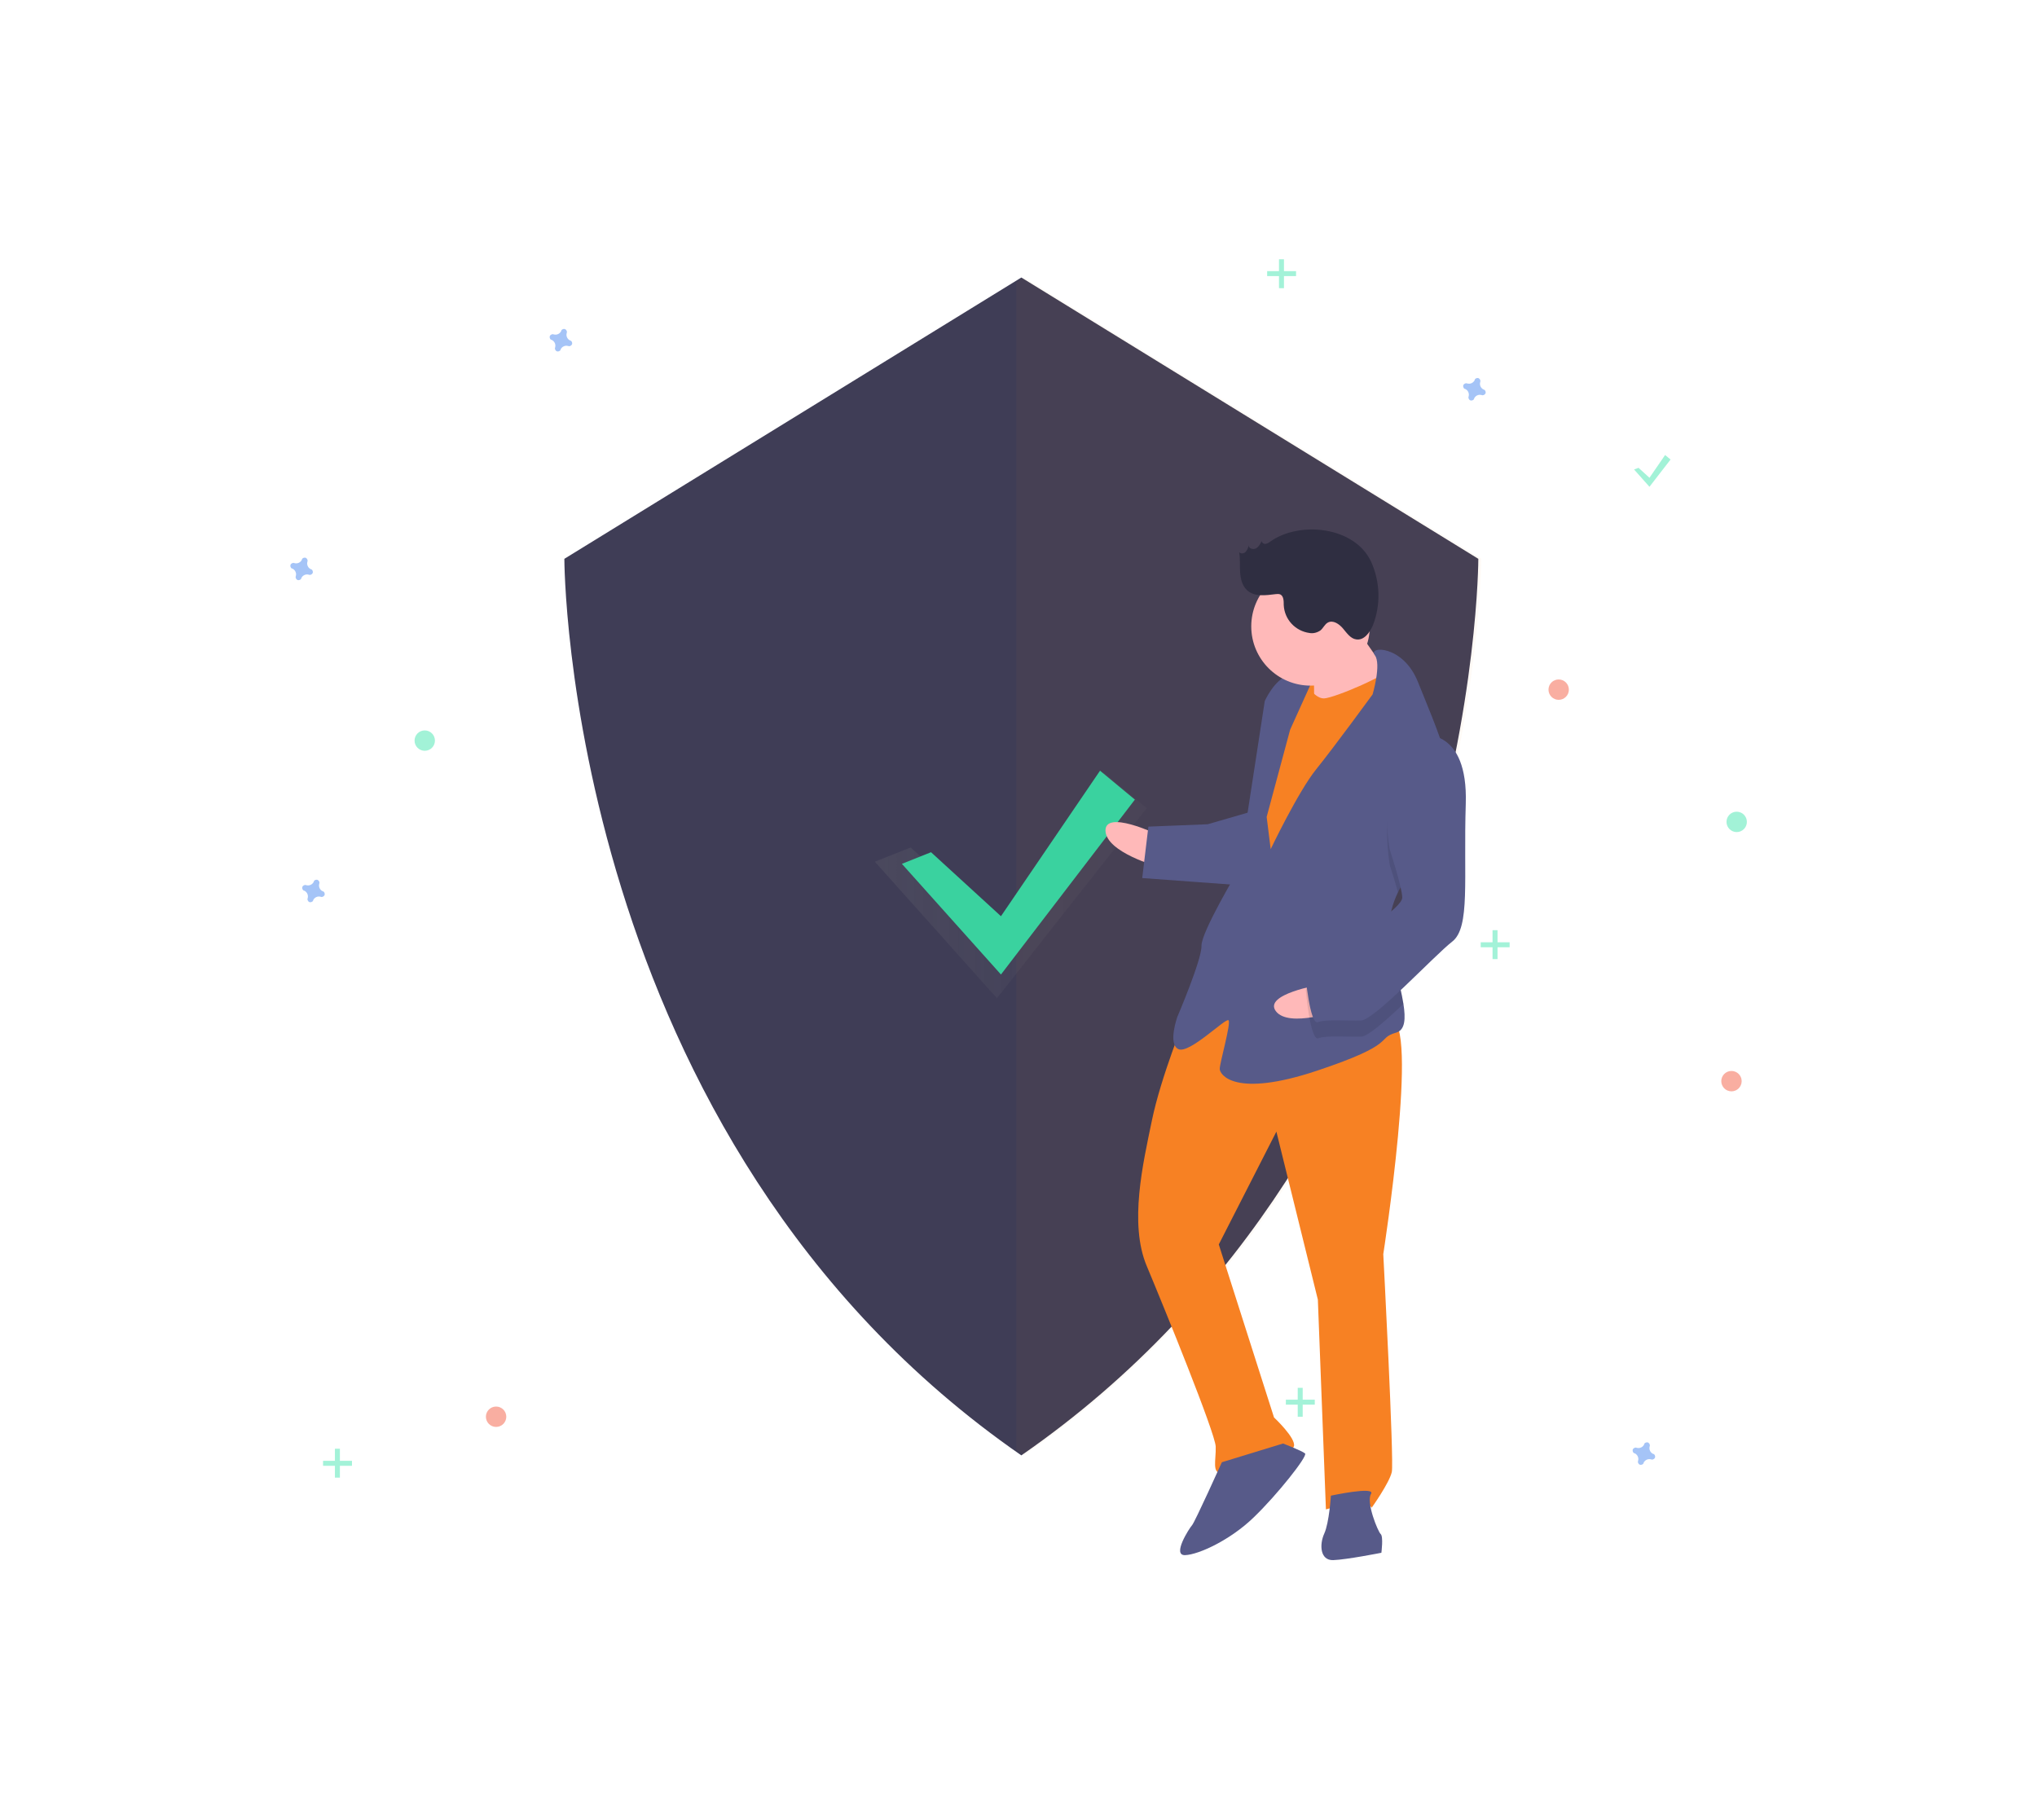 <?xml version="1.0" encoding="utf-8"?>
<!-- Generator: Adobe Illustrator 22.0.0, SVG Export Plug-In . SVG Version: 6.00 Build 0)  -->
<svg version="1.1" id="f921693e-33a8-40f4-b606-3710578972cc"
	 xmlns="http://www.w3.org/2000/svg" xmlns:xlink="http://www.w3.org/1999/xlink" x="0px" y="0px" viewBox="0 0 859.4 767.8"
	 style="enable-background:new 0 0 859.4 767.8;" xml:space="preserve">
<style type="text/css">
	.st0{fill:#3F3D56;}
	.st1{opacity:4.000000e-02;fill:#F78123;enable-background:new    ;}
	.st2{opacity:0.7;}
	.st3{fill:url(#SVGID_1_);}
	.st4{fill:#3AD29F;}
	.st5{opacity:0.5;fill:#4D8AF0;enable-background:new    ;}
	.st6{opacity:0.5;fill:#F55F44;enable-background:new    ;}
	.st7{opacity:0.5;fill:#47E6B1;enable-background:new    ;}
	.st8{opacity:0.5;}
	.st9{fill:#47E6B1;}
	.st10{fill:#F78123;}
	.st11{fill:#FFB9B9;}
	.st12{fill:#575A89;}
	.st13{opacity:0.1;enable-background:new    ;}
	.st14{fill:#2F2E41;}
</style>
<title>Security on</title>
<path class="st0" d="M430.9,117.1L238.1,235.8c0,0,0,244.8,192.8,378.3c192.8-133.5,192.8-378.3,192.8-378.3L430.9,117.1z"/>
<path class="st1" d="M432.1,117.1l-3.3,2v492.6c1.1,0.8,2.2,1.5,3.3,2.3c192.8-133.5,192.8-378.3,192.8-378.3L432.1,117.1z"/>
<g class="st2">
	
		<linearGradient id="SVGID_1_" gradientUnits="userSpaceOnUse" x1="369.081" y1="395.464" x2="483.827" y2="395.464" gradientTransform="matrix(1 0 0 -1 0 768.992)">
		<stop  offset="0" style="stop-color:#808080;stop-opacity:0.25"/>
		<stop  offset="0.535" style="stop-color:#808080;stop-opacity:0.12"/>
		<stop  offset="1" style="stop-color:#808080;stop-opacity:0.1"/>
	</linearGradient>
	<polygon class="st3" points="384.2,357.6 420.6,390.9 465.6,325.9 483.8,341 420.6,421.2 369.1,363.6 	"/>
</g>
<polygon class="st4" points="392.8,359.6 422.3,386.6 464.1,325.2 478.8,337.4 422.3,411.2 380.5,364.5 "/>
<path class="st5" d="M240.6,143.7c-1.2-0.5-1.9-1.9-1.5-3.2c0-0.1,0-0.2,0.1-0.3l0,0c0-0.7-0.5-1.4-1.2-1.4c-0.4,0-0.9,0.2-1.1,0.5
	l0,0c-0.1,0.1-0.1,0.2-0.1,0.3c-0.5,1.2-1.9,1.9-3.2,1.5c-0.1,0-0.2,0-0.3-0.1l0,0c-0.7,0-1.4,0.5-1.4,1.2c0,0.4,0.2,0.9,0.5,1.1
	l0,0c0.1,0.1,0.2,0.1,0.3,0.1c1.2,0.5,1.9,1.9,1.5,3.2c0,0.1,0,0.2-0.1,0.3l0,0c0,0.7,0.5,1.4,1.2,1.4c0.4,0,0.9-0.2,1.1-0.5l0,0
	c0.1-0.1,0.1-0.2,0.1-0.3c0.5-1.2,1.9-1.9,3.2-1.5c0.1,0,0.2,0,0.3,0.1l0,0c0.7,0,1.4-0.5,1.4-1.2c0-0.4-0.2-0.9-0.5-1.1l0,0
	C240.8,143.8,240.7,143.7,240.6,143.7z"/>
<path class="st5" d="M136.2,376.1c-1.2-0.5-1.9-1.9-1.5-3.2c0-0.1,0-0.2,0.1-0.3l0,0c0-0.7-0.5-1.4-1.2-1.4c-0.4,0-0.9,0.2-1.1,0.5
	l0,0c-0.1,0.1-0.1,0.2-0.1,0.3c-0.5,1.2-1.9,1.9-3.2,1.5c-0.1,0-0.2,0-0.3-0.1l0,0c-0.7,0-1.4,0.5-1.4,1.2c0,0.4,0.2,0.9,0.5,1.1
	l0,0c0.1,0.1,0.2,0.1,0.3,0.1c1.2,0.5,1.9,1.9,1.5,3.2c0,0.1,0,0.2-0.1,0.3l0,0c0,0.7,0.5,1.4,1.2,1.4c0.4,0,0.9-0.2,1.1-0.5l0,0
	c0.1-0.1,0.1-0.2,0.1-0.3c0.5-1.2,1.9-1.9,3.2-1.5c0.1,0,0.2,0,0.3,0.1l0,0c0.7,0,1.4-0.5,1.4-1.2c0-0.4-0.2-0.9-0.5-1.1l0,0
	C136.4,376.2,136.3,376.1,136.2,376.1z"/>
<circle class="st6" cx="657.6" cy="291" r="4.3"/>
<circle class="st6" cx="209.3" cy="597.8" r="4.3"/>
<circle class="st6" cx="730.5" cy="456.2" r="4.3"/>
<path class="st5" d="M626,164.4c-1.2-0.5-1.9-1.9-1.5-3.2c0-0.1,0-0.2,0.1-0.3l0,0c0-0.7-0.5-1.4-1.2-1.4c-0.4,0-0.9,0.2-1.1,0.5
	l0,0c-0.1,0.1-0.1,0.2-0.1,0.3c-0.5,1.2-1.9,1.9-3.2,1.5c-0.1,0-0.2,0-0.3-0.1l0,0c-0.7,0-1.4,0.5-1.4,1.2c0,0.4,0.2,0.9,0.5,1.1
	l0,0c0.1,0.1,0.2,0.1,0.3,0.1c1.2,0.5,1.9,1.9,1.5,3.2c0,0.1,0,0.2-0.1,0.3l0,0c0,0.7,0.5,1.4,1.2,1.4c0.4,0,0.9-0.2,1.1-0.5l0,0
	c0.1-0.1,0.1-0.2,0.1-0.3c0.5-1.2,1.9-1.9,3.2-1.5c0.1,0,0.2,0,0.3,0.1l0,0c0.7,0,1.4-0.5,1.4-1.2c0-0.4-0.2-0.9-0.5-1.1l0,0
	C626.2,164.5,626.1,164.5,626,164.4z"/>
<path class="st5" d="M697.5,613.5c-1.2-0.5-1.9-1.9-1.5-3.2c0-0.1,0-0.2,0.1-0.3l0,0c0-0.7-0.5-1.4-1.2-1.4c-0.4,0-0.9,0.2-1.1,0.5
	l0,0c-0.1,0.1-0.1,0.2-0.1,0.3c-0.5,1.2-1.9,1.9-3.2,1.5c-0.1,0-0.2,0-0.3-0.1l0,0c-0.7,0-1.4,0.5-1.4,1.2c0,0.4,0.2,0.9,0.5,1.1
	l0,0c0.1,0.1,0.2,0.1,0.3,0.1c1.2,0.5,1.9,1.9,1.5,3.2c0,0.1,0,0.2-0.1,0.3l0,0c0,0.7,0.5,1.4,1.2,1.4c0.4,0,0.9-0.2,1.1-0.5l0,0
	c0.1-0.1,0.1-0.2,0.1-0.3c0.5-1.2,1.9-1.9,3.2-1.5c0.1,0,0.2,0,0.3,0.1l0,0c0.7,0,1.4-0.5,1.4-1.2c0-0.4-0.2-0.9-0.5-1.1l0,0
	C697.7,613.5,697.6,613.5,697.5,613.5z"/>
<path class="st5" d="M131.2,240.2c-1.2-0.5-1.9-1.9-1.5-3.2c0-0.1,0-0.2,0.1-0.3l0,0c0-0.7-0.5-1.4-1.2-1.4c-0.4,0-0.9,0.2-1.1,0.5
	l0,0c-0.1,0.1-0.1,0.2-0.1,0.3c-0.5,1.2-1.9,1.9-3.2,1.5c-0.1,0-0.2,0-0.3-0.1l0,0c-0.7,0-1.4,0.5-1.4,1.2c0,0.4,0.2,0.9,0.5,1.1
	l0,0c0.1,0.1,0.2,0.1,0.3,0.1c1.2,0.5,1.9,1.9,1.5,3.2c0,0.1,0,0.2-0.1,0.3l0,0c0,0.7,0.5,1.4,1.2,1.4c0.4,0,0.9-0.2,1.1-0.5l0,0
	c0.1-0.1,0.1-0.2,0.1-0.3c0.5-1.2,1.9-1.9,3.2-1.5c0.1,0,0.2,0,0.3,0.1l0,0c0.7,0,1.4-0.5,1.4-1.2c0-0.4-0.2-0.9-0.5-1.1l0,0
	C131.4,240.3,131.3,240.3,131.2,240.2z"/>
<circle class="st7" cx="179.2" cy="312.5" r="4.3"/>
<circle class="st7" cx="732.7" cy="346.8" r="4.3"/>
<g class="st8">
	<rect x="539.6" y="109.4" class="st9" width="2.1" height="12.2"/>
	<rect x="534.6" y="114.4" class="st9" width="12.2" height="2.1"/>
</g>
<g class="st8">
	<rect x="547.5" y="585.6" class="st9" width="2.1" height="12.2"/>
	<rect x="542.5" y="590.6" class="st9" width="12.2" height="2.1"/>
</g>
<g class="st8">
	<rect x="141.3" y="611.3" class="st9" width="2.1" height="12.2"/>
	<rect x="136.3" y="616.4" class="st9" width="12.2" height="2.1"/>
</g>
<g class="st8">
	<rect x="629.7" y="392.5" class="st9" width="2.1" height="12.2"/>
	<rect x="624.7" y="397.6" class="st9" width="12.2" height="2.1"/>
</g>
<polygon class="st7" points="691.3,197.4 695.9,201.6 702.5,192 704.8,193.9 695.9,205.4 689.4,198.1 "/>
<rect x="544.3" y="280.8" transform="matrix(0.999 -3.874901e-02 3.874901e-02 0.999 -10.861 21.618)" class="st10" width="15.9" height="20.4"/>
<path class="st11" d="M488.1,352c0,0-22-10.5-21.7-1.4c0.4,9.1,22.2,15.1,22.2,15.1L488.1,352z"/>
<path class="st10" d="M500.2,428.9c0,0-10.4,25.4-14.2,43.8c-3.8,18.3-9.7,43.6-2.2,61.5c7.5,17.9,28.9,70.5,29.1,76.2
	c0.2,5.7-1.8,11.4,2.7,11.3c4.5-0.2,29.2-8,30.3-11.4c1-3.4-8.4-12.2-8.4-12.2l-23.3-73l24.3-47.6l17.5,70.9l3.4,88.5
	c0,0,16.9-5.2,19.3-0.7c0,0,7.5-10.5,8.5-15.1s-3.6-91.9-3.6-91.9s15.5-99.5,3-99C574.2,430.6,525.3,400.6,500.2,428.9z"/>
<path class="st12" d="M515.5,617c0,0-11.5,25.5-12.6,26.6c-1.1,1.2-8.6,12.8-2.9,12.6s19.1-6.4,28.9-15.9c9.9-9.5,22.9-25.9,21.7-27
	c-1.2-1.1-9.3-4.2-9.3-4.2L515.5,617z"/>
<path class="st12" d="M561.5,631.1c0,0-0.7,11.4-2.8,16c-2.1,4.6-1.8,11.4,3.8,11.2c5.7-0.2,20.3-3.1,20.3-3.1s0.9-6.9-0.3-7.9
	c-1.2-1.1-6.2-13.4-4.1-16.9C580.6,627,561.5,631.1,561.5,631.1z"/>
<path class="st11" d="M569.9,261.3c0,0,12.1,18.9,16.8,23.2c4.7,4.4-8.6,14-8.6,14l-23.7,3.2c0,0,0.3-21.6-0.9-23.8
	S569.9,261.3,569.9,261.3z"/>
<path class="st10" d="M549.2,286c0,0,4.9,8.9,9.4,8.7c4.5-0.2,28-10.2,29-13.6s7.8,24.7,7.8,24.7L538,407l-14-9.7l6.8-59.4l5.6-32
	L549.2,286z"/>
<path class="st12" d="M589.8,376.5c-2.3,4.8-3.7,9.8-3.5,14.9c0,0.2,0,0.5,0,0.7c0.5,10.5,4.4,22.7,5.8,31.5c1,6.3,0.7,11-3,12.1
	c-9,2.6,1.3,4.5-33.5,16.1s-40.9,1.6-41-0.7s4.9-19.5,3.7-20.6c-1.2-1.1-16.5,14.3-21.1,12.2c-4.6-2.1-0.5-13.6-0.5-13.6
	s10.4-24.3,10.2-30c-0.2-5.7,15.8-32.4,15.8-32.4l10.9-70.9c0,0,4.2-9.3,9.8-10.6c5.6-1.4,10.3,1.9,10.3,1.9l-9.4,20.8l-9.9,36.8
	l1.7,13.6c0,0,11.6-24.3,19.2-33.7c7.6-9.4,23.8-31.6,23.8-31.6s3.8-12.8,0.9-16.6c-2.9-3.8,11.9-4.4,18.2,11.3
	c3.3,8.3,8.7,20.7,12.1,32.2c3,10.2,4.4,19.8,1.5,25.2C607.2,353.3,595.7,364.3,589.8,376.5z"/>
<path class="st13" d="M611.8,345c-4.6,8.3-16.1,19.3-22,31.5c-1.5-5.5-3.4-11.2-3.4-11.2s-7.2-38.4,14-48.3c3.5-0.3,7,0.6,9.9,2.8
	C613.3,330,614.8,339.5,611.8,345z"/>
<path class="st12" d="M527.5,342.6l-18,5.2l-25,1l-2.6,21.7l41,3C523.1,373.4,533.3,344.6,527.5,342.6z"/>
<path class="st11" d="M556.9,415.5c0,0-24.1,4-18.6,11.2c5.5,7.2,26.8-0.4,26.8-0.4L556.9,415.5z"/>
<path class="st13" d="M586.3,392.1c0.5,10.5,4.4,22.7,5.8,31.5c-7.7,7.3-15,13.7-17.7,13.8c-5.7,0.2-14.8-0.6-18.2,0.7
	s-5.3-20.3-5.3-20.3s2-6.9,11-10.7C567.9,404.6,579.5,397.7,586.3,392.1z"/>
<path class="st12" d="M600.2,310.2c0,0,19.2-3,18.2,28.9c-1,31.9,2,52.2-5.7,58.2c-7.7,6-32.8,33.1-38.5,33.3
	c-5.7,0.2-14.8-0.6-18.2,0.7c-3.4,1.3-5.3-20.3-5.3-20.3s2-6.9,11-10.7c8.9-3.8,30-17.1,29.9-21.6s-5.3-20.3-5.3-20.3
	S579,320.1,600.2,310.2z"/>
<circle class="st11" cx="552.9" cy="264.3" r="25"/>
<path class="st14" d="M536.1,228.4c-0.6,0.5-1.3,0.9-2.1,1.1c-0.8,0.1-1.6-0.4-1.7-1.2c-0.6,1.2-1.2,2.4-2.4,3.1
	c-1.2,0.6-3,0.1-3.1-1.2c-0.2,1-0.6,1.9-1.3,2.7c-0.7,0.7-2,0.9-2.7,0.1c0.5,2.8,0.2,5.7,0.4,8.5c0.2,2.8,0.9,5.8,3.1,7.7
	c3.1,2.7,7.8,2,11.9,1.5c0.6-0.1,1.3-0.1,1.9,0.1c1.5,0.7,1.5,2.8,1.5,4.5c0.3,6.1,4.9,11,10.9,11.8c1.6,0.3,3.3-0.2,4.6-1.1
	c1.2-1,1.8-2.6,3.1-3.3c2.2-1.2,4.8,0.6,6.4,2.5c1.6,1.9,3.2,4.3,5.6,4.6c3.3,0.5,5.7-2.9,7-5.9c3.4-8.7,3.1-18.3-0.7-26.8
	C571.6,222.1,548.4,219.8,536.1,228.4z"/>
</svg>
